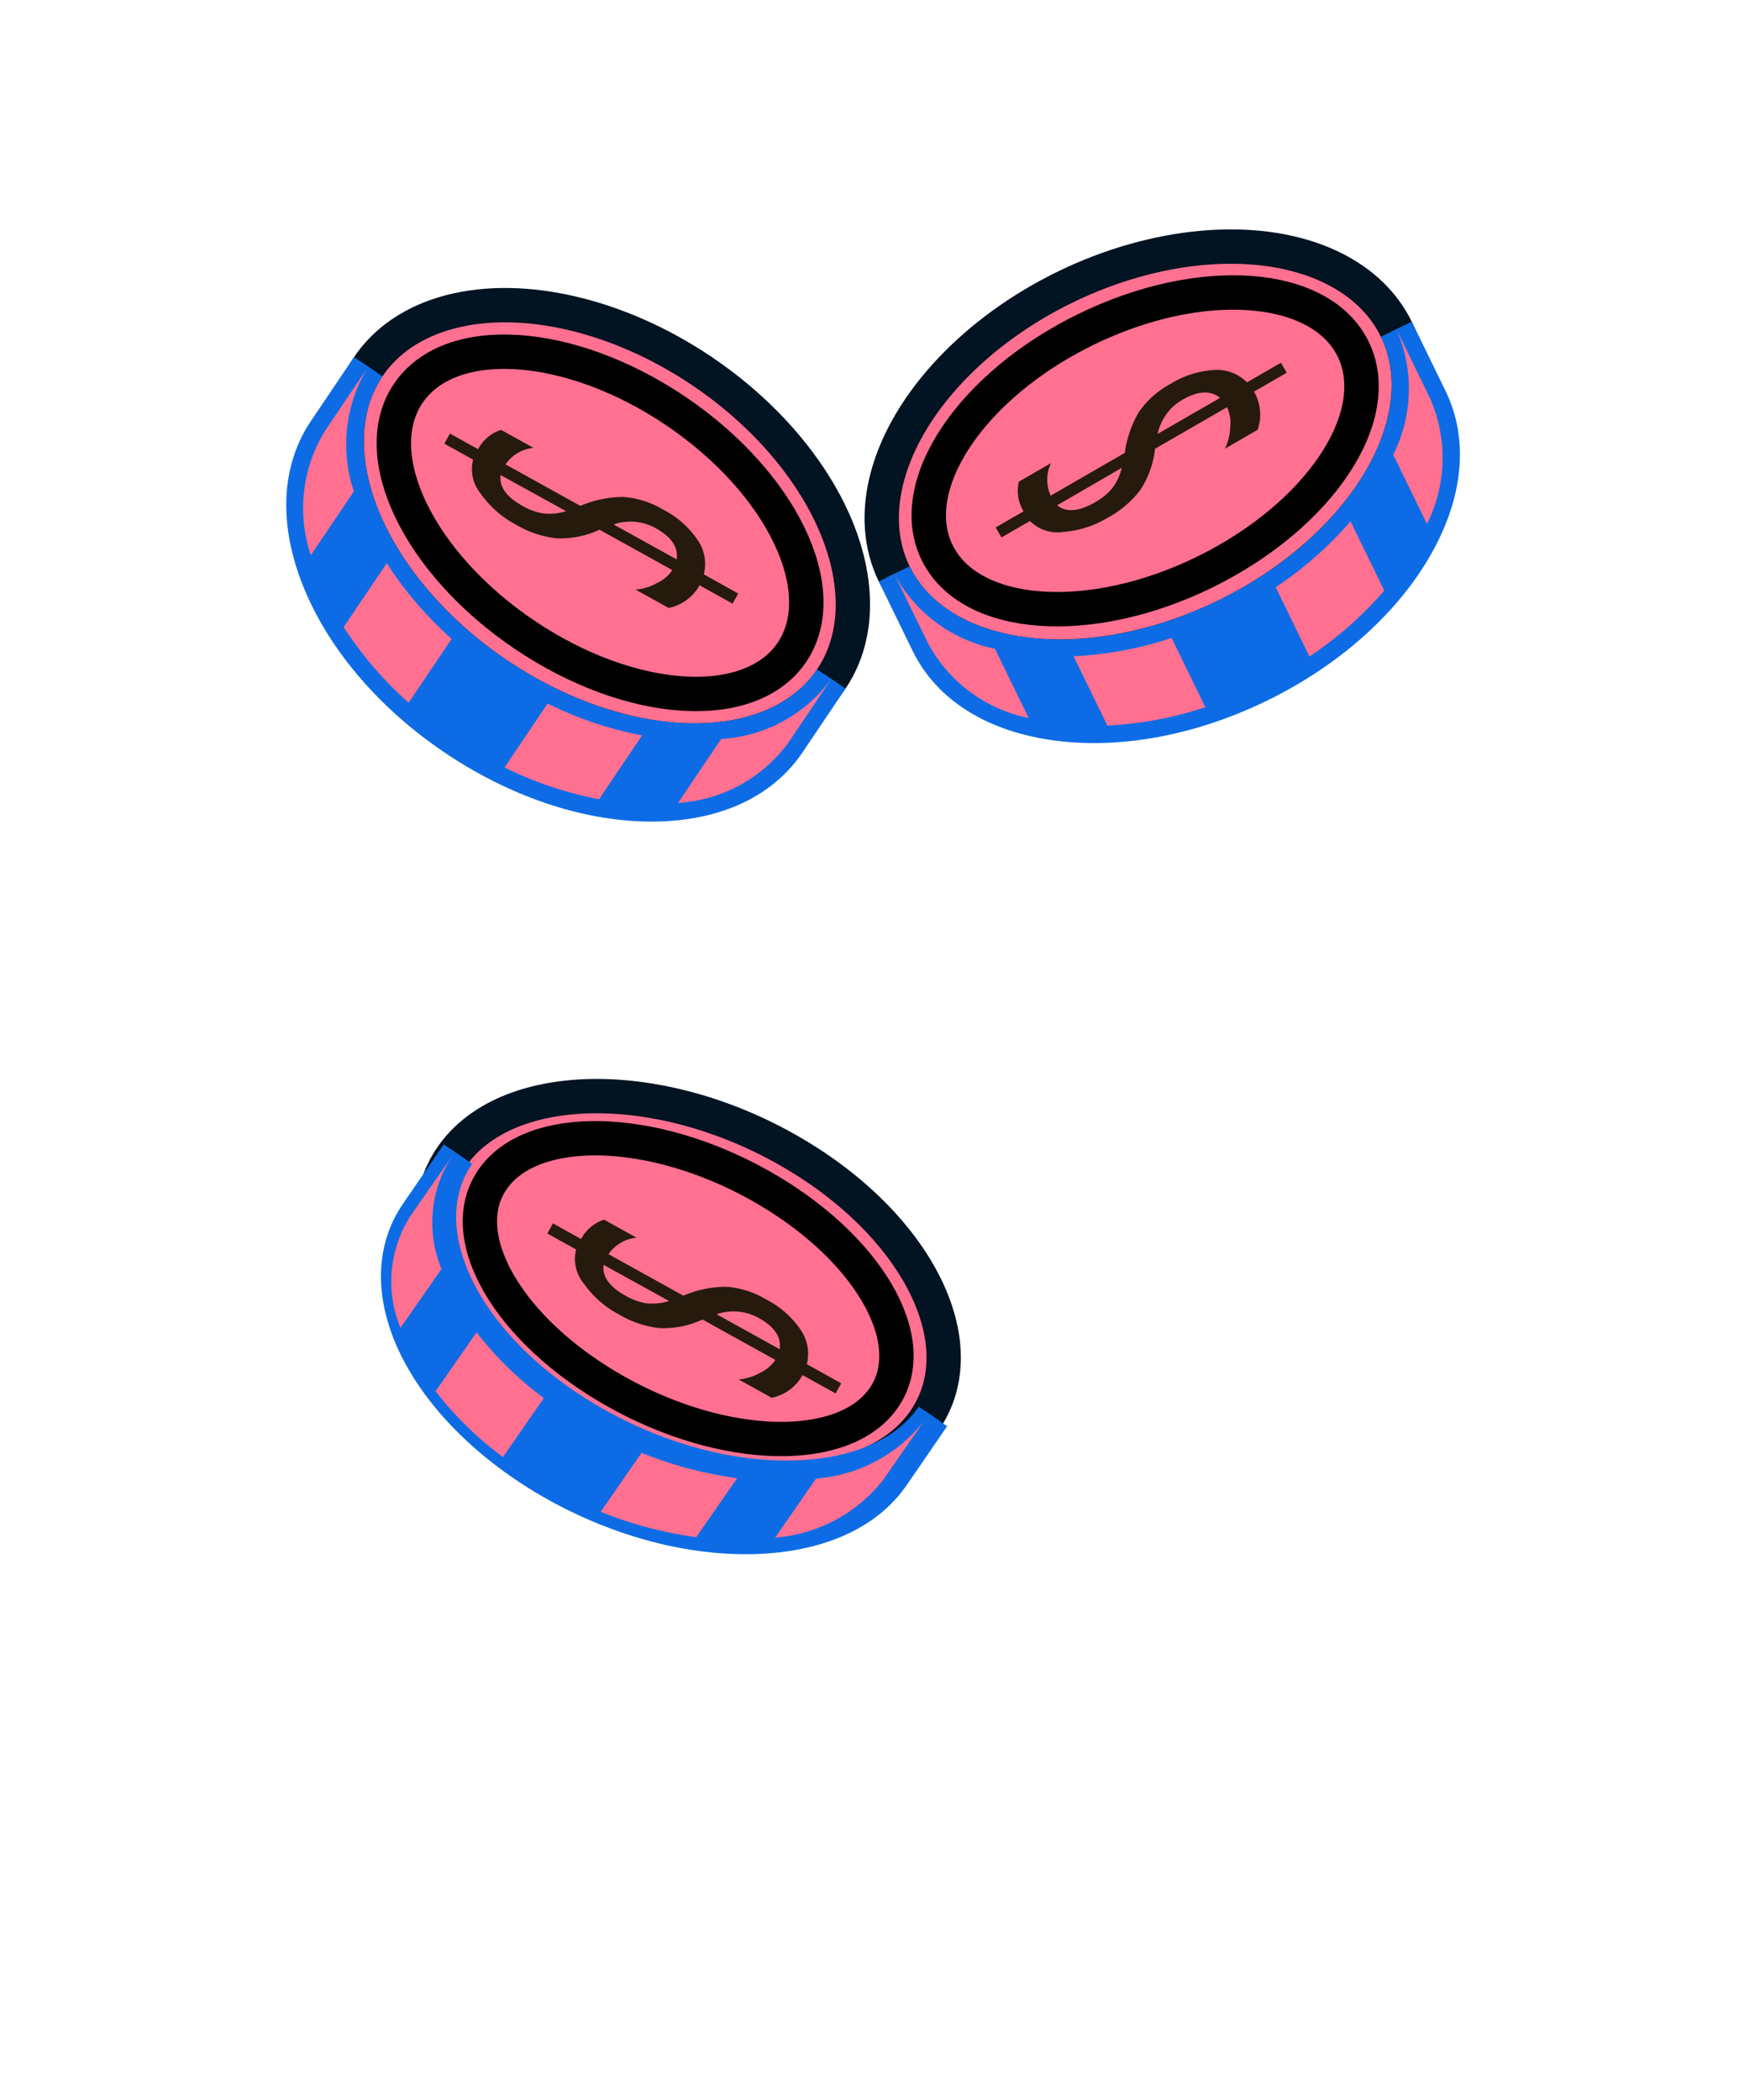 <svg xmlns="http://www.w3.org/2000/svg" xmlns:xlink="http://www.w3.org/1999/xlink" width="50.792" height="61.161" viewBox="0 0 50.792 61.161"><defs><filter id="Ellipse_1038" x="15.911" y="0" width="34.881" height="32.298" filterUnits="userSpaceOnUse"><feGaussianBlur stdDeviation="3"></feGaussianBlur></filter><filter id="Ellipse_1039" x="0" y="1.514" width="34.941" height="33.428" filterUnits="userSpaceOnUse"><feGaussianBlur stdDeviation="3"></feGaussianBlur></filter><filter id="Path_3473" x="0.234" y="27.466" width="36.525" height="33.695" filterUnits="userSpaceOnUse"><feGaussianBlur stdDeviation="3"></feGaussianBlur></filter></defs><g id="Group_7311" data-name="Group 7311" transform="translate(-1369.96 -1339.255)"><g id="Group_7245" data-name="Group 7245" transform="matrix(-0.438, -0.899, 0.899, -0.438, 1398.459, 1361.011)"><path id="Path_3466" data-name="Path 3466" d="M3.366,0H5.61c2.943,0,5.329,3.642,5.329,8.134S8.553,16.268,5.61,16.268H3.366C.423,16.268,0,12.626,0,8.134S.423,0,3.366,0Z" fill="#ff7091"></path><ellipse id="Ellipse_1036" data-name="Ellipse 1036" cx="5.329" cy="8.134" rx="5.329" ry="8.134" transform="translate(0.28 0)" fill="#ff7091" stroke="#021321" stroke-width="1"></ellipse></g><g transform="matrix(1, 0, 0, 1, 1369.96, 1339.25)" filter="url(#Ellipse_1038)"><ellipse id="Ellipse_1038-2" data-name="Ellipse 1038" cx="3.927" cy="6.732" rx="3.927" ry="6.732" transform="matrix(-0.44, -0.9, 0.9, -0.44, 29.02, 19.63)" fill="#ff7091" stroke="#000" stroke-width="1"></ellipse></g><g id="Path_3472" data-name="Path 3472" transform="matrix(-0.438, -0.899, 0.899, -0.438, 1399.32, 1362.776)" fill="#0d6ce5"><path d="M 7.573 16.518 L 5.329 16.518 C 3.819 16.518 2.406 15.632 1.352 14.023 C 0.319 12.446 -0.25 10.355 -0.25 8.134 C -0.25 5.913 0.319 3.822 1.352 2.245 C 2.406 0.636 3.819 -0.25 5.329 -0.25 L 7.573 -0.25 L 7.573 0.25 C 4.772 0.25 2.494 3.787 2.494 8.134 C 2.494 10.259 3.034 12.253 4.014 13.749 C 4.973 15.212 6.237 16.018 7.573 16.018 L 7.573 16.518 Z" stroke="none"></path><path d="M 7.573 16.268 C 4.63 16.268 2.244 12.626 2.244 8.134 C 2.244 3.642 4.63 -2.927856485257507e-06 7.573 -2.927856485257507e-06 L 5.329 -2.927856485257507e-06 C 2.386 -2.927856485257507e-06 -3.75610352421063e-06 3.642 -3.75610352421063e-06 8.134 C -3.75610352421063e-06 12.626 2.386 16.268 5.329 16.268 L 7.573 16.268 M 7.573 16.768 L 5.329 16.768 C 3.732 16.768 2.245 15.842 1.143 14.16 C 0.083 12.543 -0.5 10.403 -0.5 8.134 C -0.5 5.865 0.083 3.725 1.143 2.108 C 2.245 0.426 3.732 -0.5 5.329 -0.5 L 7.573 -0.5 L 7.573 0.5 C 6.324 0.5 5.134 1.266 4.223 2.656 C 3.269 4.112 2.744 6.058 2.744 8.134 C 2.744 10.211 3.269 12.156 4.223 13.612 C 5.134 15.002 6.324 15.768 7.573 15.768 L 7.573 16.768 Z" stroke="none"></path></g><g id="Group_7246" data-name="Group 7246" transform="matrix(-0.438, -0.899, 0.899, -0.438, 1399.27, 1362.673)"><path id="Path_3468" data-name="Path 3468" d="M2.244,0H0A4.3,4.3,0,0,0,3.244,1.683H5.488A4.3,4.3,0,0,1,2.244,0Z" transform="translate(1.97 14.585)" fill="#ff7091"></path><path id="Path_3469" data-name="Path 3469" d="M0,0A10.741,10.741,0,0,0,.77,2.8H3.014A10.741,10.741,0,0,1,2.244,0Z" transform="translate(0 9.817)" fill="#ff7091"></path><path id="Path_3470" data-name="Path 3470" d="M.77,0A10.741,10.741,0,0,0,0,2.8H2.244A10.74,10.74,0,0,1,3.014,0Z" transform="translate(0 3.646)" fill="#ff7091"></path><path id="Path_3471" data-name="Path 3471" d="M2.244,1.683A4.3,4.3,0,0,1,5.488,0H3.244A4.3,4.3,0,0,0,0,1.683Z" transform="translate(1.97 0)" fill="#ff7091"></path></g><g id="Group_7249" data-name="Group 7249" transform="translate(-48 -268)"><g id="Group_7247" data-name="Group 7247" transform="matrix(0.559, -0.829, 0.829, 0.559, 1425.549, 1622.584)"><path id="Path_3466-2" data-name="Path 3466" d="M3.366,0H5.61c2.943,0,5.329,3.642,5.329,8.134S8.553,16.268,5.61,16.268H3.366C.423,16.268,0,12.626,0,8.134S.423,0,3.366,0Z" fill="#ebba16"></path><ellipse id="Ellipse_1036-2" data-name="Ellipse 1036" cx="5.329" cy="8.134" rx="5.329" ry="8.134" transform="translate(0.28 0)" fill="#ff7091" stroke="#021321" stroke-width="1"></ellipse></g><g transform="matrix(1, 0, 0, 1, 1417.96, 1607.25)" filter="url(#Ellipse_1039)"><ellipse id="Ellipse_1039-2" data-name="Ellipse 1039" cx="3.927" cy="6.732" rx="3.927" ry="6.732" transform="matrix(0.56, -0.83, 0.83, 0.56, 9.69, 14.72)" fill="#ff7091" stroke="#000" stroke-width="1"></ellipse></g><g id="Path_3473-2" data-name="Path 3473" transform="matrix(0.559, -0.829, 0.829, 0.559, 1424.451, 1624.212)" fill="#0d6ce5"><path d="M 7.573 16.518 L 5.329 16.518 C 3.819 16.518 2.406 15.632 1.352 14.023 C 0.319 12.446 -0.25 10.355 -0.25 8.134 C -0.25 5.913 0.319 3.822 1.352 2.245 C 2.406 0.636 3.819 -0.25 5.329 -0.25 L 7.573 -0.25 L 7.573 0.25 C 4.772 0.25 2.494 3.787 2.494 8.134 C 2.494 10.259 3.034 12.253 4.014 13.749 C 4.973 15.212 6.237 16.018 7.573 16.018 L 7.573 16.518 Z" stroke="none"></path><path d="M 7.573 16.268 C 4.63 16.268 2.244 12.626 2.244 8.134 C 2.244 3.642 4.63 -2.927856485257507e-06 7.573 -2.927856485257507e-06 L 5.329 -2.927856485257507e-06 C 2.386 -2.927856485257507e-06 -3.75610352421063e-06 3.642 -3.75610352421063e-06 8.134 C -3.75610352421063e-06 12.626 2.386 16.268 5.329 16.268 L 7.573 16.268 M 7.573 16.768 L 5.329 16.768 C 3.732 16.768 2.245 15.842 1.143 14.16 C 0.083 12.543 -0.5 10.403 -0.5 8.134 C -0.5 5.865 0.083 3.725 1.143 2.108 C 2.245 0.426 3.732 -0.5 5.329 -0.5 L 7.573 -0.5 L 7.573 0.5 C 6.324 0.5 5.134 1.266 4.223 2.656 C 3.269 4.112 2.744 6.058 2.744 8.134 C 2.744 10.211 3.269 12.156 4.223 13.612 C 5.134 15.002 6.324 15.768 7.573 15.768 L 7.573 16.768 Z" stroke="none"></path></g><g id="Group_7248" data-name="Group 7248" transform="matrix(0.559, -0.829, 0.829, 0.559, 1424.516, 1624.116)"><path id="Path_3468-2" data-name="Path 3468" d="M2.244,0H0A4.3,4.3,0,0,0,3.244,1.683H5.488A4.3,4.3,0,0,1,2.244,0Z" transform="translate(1.97 14.585)" fill="#ff7091"></path><path id="Path_3469-2" data-name="Path 3469" d="M0,0A10.741,10.741,0,0,0,.77,2.8H3.014A10.741,10.741,0,0,1,2.244,0Z" transform="translate(0 9.817)" fill="#ff7091"></path><path id="Path_3470-2" data-name="Path 3470" d="M.77,0A10.741,10.741,0,0,0,0,2.8H2.244A10.74,10.74,0,0,1,3.014,0Z" transform="translate(0 3.646)" fill="#ff7091"></path><path id="Path_3471-2" data-name="Path 3471" d="M2.244,1.683A4.3,4.3,0,0,1,5.488,0H3.244A4.3,4.3,0,0,0,0,1.683Z" transform="translate(1.97 0)" fill="#ff7091"></path></g></g><g id="Group_7250" data-name="Group 7250" transform="matrix(0.999, -0.035, 0.035, 0.999, -100.747, -192.938)"><g id="Group_7247-2" data-name="Group 7247" transform="matrix(0.559, -0.829, 0.829, 0.559, 1425.549, 1621.673)"><path id="Path_3466-3" data-name="Path 3466" d="M3.134.157l2.089.1c2.74.137,5.131,3.776,5.34,8.127S8.72,16.156,5.98,16.019l-2.089-.1C1.151,15.777.588,12.23.379,7.879S.394.02,3.134.157Z" transform="translate(0 0)" fill="#ff7091"></path><path id="Path_3474" data-name="Path 3474" d="M4.962.248C7.7.385,10.093,4.023,10.3,8.375s-1.843,7.768-4.583,7.631S.588,12.23.379,7.879,2.221.111,4.962.248Z" transform="translate(0.261 0.013)" fill="#ff7091" stroke="#021321" stroke-width="1"></path></g><path id="Path_3475" data-name="Path 3475" d="M3.656.183c2.019.1,3.8,3.1,3.969,6.7S6.3,13.324,4.282,13.223s-3.8-3.1-3.969-6.7S1.637.082,3.656.183Z" transform="matrix(0.559, -0.829, 0.829, 0.559, 1427.654, 1621.124)" fill="#ff7091" stroke="#000" stroke-width="1"></path><g transform="matrix(1, 0.03, -0.03, 1, 1416.34, 1582.59)" filter="url(#Path_3473)"><g id="Path_3473-3" data-name="Path 3473" transform="matrix(0.53, -0.85, 0.85, 0.53, 9.52, 40.24)" fill="#0d6ce5"><path d="M 7.795 16.36 L 5.706 16.255 C 4.299 16.185 2.944 15.263 1.891 13.66 C 0.858 12.088 0.232 10.039 0.129 7.891 C -0.002 5.166 0.741 2.678 2.116 1.234 C 2.89 0.423 3.819 -0.006 4.803 -0.006 C 4.859 -0.006 4.917 -0.005 4.974 -0.002 L 7.063 0.103 L 7.038 0.602 C 6.989 0.6 6.941 0.598 6.892 0.598 C 6.048 0.598 5.244 0.974 4.568 1.684 C 3.285 3.03 2.593 5.38 2.717 7.971 C 2.92 12.191 5.209 15.73 7.82 15.86 L 7.808 16.11 L 7.795 16.36 Z" stroke="none"></path><path d="M 4.803 0.244 C 2.143 0.244 0.174 3.612 0.379 7.879 C 0.588 12.23 2.979 15.869 5.719 16.006 L 7.808 16.11 C 5.068 15.973 2.677 12.334 2.468 7.983 C 2.263 3.717 4.232 0.348 6.892 0.348 C 6.945 0.348 6.997 0.35 7.051 0.352 L 4.962 0.248 C 4.908 0.245 4.855 0.244 4.803 0.244 M 4.803 -0.256 C 4.864 -0.256 4.925 -0.254 4.987 -0.251 L 7.076 -0.147 L 7.051 0.352 L 7.026 0.852 C 6.981 0.85 6.937 0.848 6.892 0.848 C 6.118 0.848 5.377 1.197 4.748 1.856 C 3.512 3.154 2.846 5.435 2.967 7.959 C 3.064 9.976 3.646 11.891 4.606 13.352 C 5.525 14.751 6.671 15.552 7.833 15.611 L 7.808 16.11 L 7.783 16.609 L 5.694 16.505 C 4.205 16.43 2.78 15.469 1.682 13.797 C 0.625 12.188 -0.016 10.095 -0.121 7.903 C -0.255 5.111 0.514 2.554 1.935 1.062 C 2.757 0.2 3.749 -0.256 4.803 -0.256 Z" stroke="none"></path></g></g><g id="Group_7248-2" data-name="Group 7248" transform="matrix(0.559, -0.829, 0.829, 0.559, 1424.516, 1623.052)"><path id="Path_3468-3" data-name="Path 3468" d="M2.089.1,0,0A4.441,4.441,0,0,0,3.1,1.781l2.089.1A4.441,4.441,0,0,1,2.089.1Z" transform="translate(2.513 14.219)" fill="#ff7091"></path><path id="Path_3469-3" data-name="Path 3469" d="M0,0A11.586,11.586,0,0,0,.847,2.753l2.089.1A11.586,11.586,0,0,1,2.089.1Z" transform="translate(0.457 9.509)" fill="#ff7091"></path><path id="Path_3470-3" data-name="Path 3470" d="M.717.036A10.025,10.025,0,0,0,.131,2.717l2.089.1A10.024,10.024,0,0,1,2.806.14Z" transform="translate(0.17 3.532)" fill="#ff7091"></path><path id="Path_3471-3" data-name="Path 3471" d="M2.167,1.735A3.537,3.537,0,0,1,5.11.255L3.021.151A3.537,3.537,0,0,0,.078,1.63Z" transform="translate(1.834 0.092)" fill="#ff7091"></path></g></g><path id="Path_3476" data-name="Path 3476" d="M2.949-7.468H2.613v-1.1A1.331,1.331,0,0,1,1.6-9.034v-1.1a1.518,1.518,0,0,0,.482.459,1.06,1.06,0,0,0,.534.2V-11.9a2.7,2.7,0,0,1-.829-.98,2.984,2.984,0,0,1-.221-1.213,2.928,2.928,0,0,1,.293-1.342,1.124,1.124,0,0,1,.757-.671v-.958h.337v.938a1.15,1.15,0,0,1,.816.311v1.079a1.142,1.142,0,0,0-.816-.481v2.494a3.17,3.17,0,0,1,.826.955,2.6,2.6,0,0,1,.247,1.2,2.691,2.691,0,0,1-.286,1.31,1.23,1.23,0,0,1-.788.644Zm-.337-7.721q-.476.185-.476,1a1.8,1.8,0,0,0,.1.63,1.659,1.659,0,0,0,.38.547Zm.337,5.674q.5-.19.5-.972a1.507,1.507,0,0,0-.5-1.128Z" transform="matrix(0.485, -0.875, 0.875, 0.485, 1399.563, 1385.741)" fill="#261a0d"></path><path id="Path_3478" data-name="Path 3478" d="M2.949-7.468H2.613v-1.1A1.331,1.331,0,0,1,1.6-9.034v-1.1a1.518,1.518,0,0,0,.482.459,1.06,1.06,0,0,0,.534.2V-11.9a2.7,2.7,0,0,1-.829-.98,2.984,2.984,0,0,1-.221-1.213,2.928,2.928,0,0,1,.293-1.342,1.124,1.124,0,0,1,.757-.671v-.958h.337v.938a1.15,1.15,0,0,1,.816.311v1.079a1.142,1.142,0,0,0-.816-.481v2.494a3.17,3.17,0,0,1,.826.955,2.6,2.6,0,0,1,.247,1.2,2.691,2.691,0,0,1-.286,1.31,1.23,1.23,0,0,1-.788.644Zm-.337-7.721q-.476.185-.476,1a1.8,1.8,0,0,0,.1.63,1.659,1.659,0,0,0,.38.547Zm.337,5.674q.5-.19.5-.972a1.507,1.507,0,0,0-.5-1.128Z" transform="matrix(0.485, -0.875, 0.875, 0.485, 1396.563, 1362.741)" fill="#261a0d"></path><path id="Path_3477" data-name="Path 3477" d="M1.387,9.592H1.05v-1.1A1.331,1.331,0,0,1,.034,8.026v-1.1a1.518,1.518,0,0,0,.482.459,1.06,1.06,0,0,0,.534.2V5.163a2.7,2.7,0,0,1-.829-.98A2.983,2.983,0,0,1,0,2.97,2.928,2.928,0,0,1,.294,1.629,1.124,1.124,0,0,1,1.05.958V0h.337V.938a1.15,1.15,0,0,1,.816.311V2.329a1.142,1.142,0,0,0-.816-.481V4.341a3.17,3.17,0,0,1,.826.955,2.6,2.6,0,0,1,.247,1.2,2.691,2.691,0,0,1-.286,1.31,1.23,1.23,0,0,1-.788.644ZM1.05,1.872q-.476.185-.476,1a1.8,1.8,0,0,0,.1.63,1.659,1.659,0,0,0,.38.547Zm.337,5.673q.5-.19.5-.972a1.507,1.507,0,0,0-.5-1.128Z" transform="translate(1399.652 1355.815) rotate(-120)" fill="#261a0d"></path></g></svg>